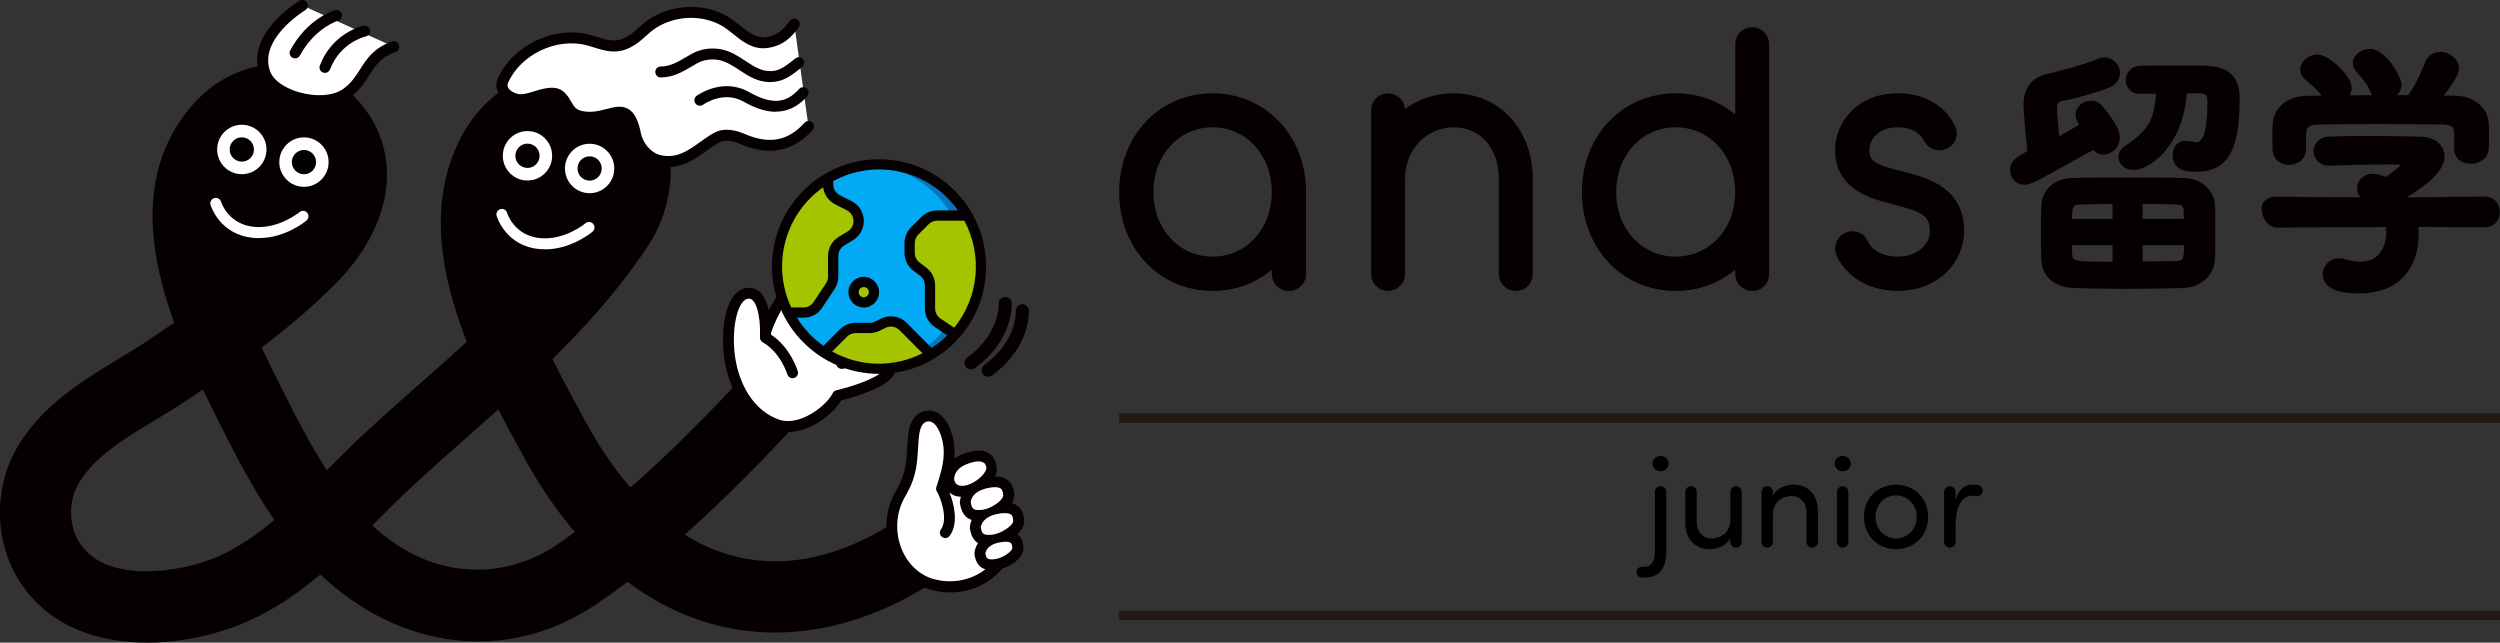 <svg width="249" height="64" viewBox="0 0 249 64" fill="none" xmlns="http://www.w3.org/2000/svg">
<rect x="0" y="0" width="249" height="64" fill="#333333" stroke="none"/>
<g clip-path="url(#clip0_80_72)">
<path d="M90.905 50.769C86.538 54.024 77.875 58.736 68.942 53.695C68.69 53.554 68.444 53.407 68.198 53.254C72.072 49.805 76.251 45.61 80.905 40.51L75.671 35.716C70.894 40.957 66.668 45.175 62.793 48.56C61.205 46.732 59.74 44.582 58.392 42.12L58.046 41.492C57.102 39.764 56.035 37.814 55.027 35.751C58.538 32.309 61.856 28.589 64.646 24.324C66.949 20.799 67.465 15.998 65.935 12.379C64.71 9.483 62.342 7.556 59.259 6.962C53.814 5.911 48.404 8.707 45.789 13.919C42.566 20.352 43.931 27.544 46.499 34.042C45.033 35.381 43.527 36.709 41.997 38.054C40.092 39.741 38.117 41.48 36.206 43.254C34.958 44.412 33.744 45.634 32.566 46.815L32.548 46.832C30.942 44.365 29.536 41.639 28.058 38.695C27.425 37.438 26.74 36.057 26.066 34.617C28.563 32.72 31.06 30.628 33.381 28.296C38.738 22.92 40.033 16.469 36.769 11.457C34.852 8.513 31.845 6.686 28.51 6.439C25.063 6.187 21.687 7.614 19.255 10.358C13.598 16.739 14.741 24.947 17.35 32.144C16.441 32.767 15.544 33.372 14.677 33.953C13.78 34.553 12.825 35.129 11.816 35.74C8.352 37.831 4.419 40.205 1.922 44.212C-0.633 48.301 -0.645 53.759 1.887 57.796C4.765 62.378 9.706 64.006 14.636 64.006C17.279 64.006 19.917 63.536 22.226 62.807C25.995 61.615 29.102 59.582 31.91 57.214C39.881 64.775 50.549 66.074 59.241 60.275C60.314 59.558 61.398 58.789 62.506 57.954C63.468 58.671 64.452 59.312 65.466 59.887C74.54 65.011 85.354 63.765 95.137 56.474L90.905 50.775V50.769ZM20.099 56.027C16.705 57.096 10.316 57.878 7.889 54.012C6.793 52.261 6.811 49.776 7.93 47.978C9.531 45.41 12.42 43.666 15.48 41.821C16.512 41.198 17.584 40.551 18.61 39.864C19.131 39.512 19.665 39.159 20.204 38.795C20.732 39.888 21.247 40.922 21.728 41.885C23.451 45.328 25.198 48.689 27.332 51.785C25.104 53.659 22.766 55.187 20.093 56.033L20.099 56.027ZM55.308 54.359C50.842 57.337 43.627 58.371 37.079 52.343C37.249 52.173 37.419 52.003 37.589 51.832C38.767 50.645 39.881 49.529 41.03 48.466C42.876 46.75 44.816 45.04 46.692 43.383C47.671 42.52 48.65 41.656 49.629 40.781C50.385 42.244 51.141 43.624 51.838 44.899L52.178 45.522C53.714 48.336 55.414 50.833 57.26 52.995C56.604 53.471 55.953 53.93 55.308 54.359Z" fill="#060001"/>
<path d="M24.085 17.35C25.441 17.35 26.541 16.248 26.541 14.888C26.541 13.528 25.441 12.426 24.085 12.426C22.728 12.426 21.629 13.528 21.629 14.888C21.629 16.248 22.728 17.35 24.085 17.35Z" fill="white"/>
<path d="M30.274 18.607C31.631 18.607 32.73 17.505 32.73 16.145C32.73 14.786 31.631 13.684 30.274 13.684C28.918 13.684 27.818 14.786 27.818 16.145C27.818 17.505 28.918 18.607 30.274 18.607Z" fill="white"/>
<path d="M24.085 16.098C24.752 16.098 25.292 15.556 25.292 14.888C25.292 14.22 24.752 13.678 24.085 13.678C23.418 13.678 22.877 14.22 22.877 14.888C22.877 15.556 23.418 16.098 24.085 16.098Z" fill="#040000"/>
<path d="M30.274 17.356C30.941 17.356 31.482 16.814 31.482 16.145C31.482 15.477 30.941 14.935 30.274 14.935C29.608 14.935 29.067 15.477 29.067 16.145C29.067 16.814 29.608 17.356 30.274 17.356Z" fill="#040000"/>
<path d="M52.536 17.979C53.892 17.979 54.992 16.876 54.992 15.517C54.992 14.157 53.892 13.055 52.536 13.055C51.18 13.055 50.08 14.157 50.08 15.517C50.08 16.876 51.18 17.979 52.536 17.979Z" fill="white"/>
<path d="M58.726 19.242C60.082 19.242 61.182 18.14 61.182 16.78C61.182 15.42 60.082 14.318 58.726 14.318C57.369 14.318 56.27 15.42 56.27 16.78C56.27 18.14 57.369 19.242 58.726 19.242Z" fill="white"/>
<path d="M52.536 16.727C53.203 16.727 53.743 16.185 53.743 15.517C53.743 14.848 53.203 14.306 52.536 14.306C51.869 14.306 51.329 14.848 51.329 15.517C51.329 16.185 51.869 16.727 52.536 16.727Z" fill="#060001"/>
<path d="M58.726 17.99C59.393 17.99 59.933 17.448 59.933 16.78C59.933 16.111 59.393 15.57 58.726 15.57C58.059 15.57 57.518 16.111 57.518 16.78C57.518 17.448 58.059 17.99 58.726 17.99Z" fill="#060001"/>
<path d="M30.116 0.546C30.116 0.546 24.946 3.613 26.423 7.379C27.32 9.671 32.267 10.911 34.512 9.295C36.616 7.779 36.382 5.664 39.213 4.653" fill="white"/>
<path d="M31.828 10.576C30.978 10.576 30.134 10.435 29.413 10.217C27.666 9.7 26.365 8.713 25.919 7.579C24.29 3.431 29.612 0.212 29.84 0.076C30.098 -0.076 30.433 0.006 30.585 0.27C30.737 0.529 30.655 0.864 30.397 1.016C30.351 1.046 25.65 3.895 26.933 7.18C27.25 7.99 28.322 8.754 29.723 9.171C31.458 9.683 33.211 9.559 34.196 8.848C34.993 8.272 35.421 7.609 35.866 6.898C36.528 5.858 37.214 4.783 39.031 4.13C39.319 4.03 39.629 4.177 39.729 4.459C39.828 4.741 39.682 5.059 39.401 5.159C37.935 5.681 37.408 6.516 36.792 7.479C36.329 8.208 35.807 9.03 34.834 9.73C33.99 10.341 32.906 10.57 31.828 10.57V10.576Z" fill="#060001"/>
<path d="M29.389 5.817C29.301 5.817 29.213 5.793 29.131 5.752C28.867 5.611 28.768 5.276 28.909 5.012C30.626 1.821 33.252 1.052 33.363 1.016C33.656 0.934 33.955 1.105 34.037 1.392C34.119 1.68 33.949 1.986 33.662 2.068C33.621 2.08 31.353 2.779 29.87 5.529C29.77 5.711 29.583 5.817 29.389 5.817Z" fill="#060001"/>
<path d="M32.367 7.262C32.302 7.262 32.238 7.25 32.173 7.227C31.892 7.121 31.751 6.804 31.857 6.522C33.094 3.278 36.071 2.591 36.194 2.562C36.487 2.497 36.78 2.685 36.845 2.979C36.909 3.273 36.722 3.566 36.429 3.631C36.323 3.654 33.897 4.23 32.871 6.909C32.789 7.127 32.584 7.262 32.361 7.262H32.367Z" fill="#060001"/>
<path d="M79.106 2.385C78.403 3.367 77.611 4.119 76.228 4.248C74.845 4.377 73.725 3.179 72.629 2.397C71.175 1.351 69.229 1.016 67.43 1.369C66.533 1.545 65.671 1.892 64.933 2.385C64.089 2.949 63.468 3.76 62.547 4.224C61.064 4.976 60.039 4.377 58.591 3.989C55.209 3.09 51.37 5.1 50.086 8.032C49.635 9.06 50.778 9.871 51.803 9.929C52.964 10 54.928 8.672 55.854 9.63C56.586 10.388 56.539 11.298 57.823 11.592C60.695 12.238 62.483 9.33 63.292 13.402C63.509 14.489 64.406 15.711 65.666 15.998C68.11 16.551 69.552 14.771 71.299 13.766C72.184 13.261 73.157 13.519 74.047 13.895C76.568 14.964 78.713 14.624 80.524 12.608" fill="white"/>
<path d="M66.557 16.645C66.234 16.645 65.894 16.61 65.543 16.527C64.036 16.186 62.999 14.753 62.753 13.507C62.565 12.567 62.325 12.003 62.026 11.815C61.762 11.651 61.334 11.751 60.66 11.921C59.863 12.127 58.867 12.385 57.694 12.121C56.616 11.88 56.252 11.251 55.936 10.693C55.795 10.446 55.66 10.211 55.461 10.006C55.109 9.641 54.283 9.894 53.48 10.141C52.87 10.329 52.296 10.511 51.768 10.476C50.907 10.423 50.068 9.965 49.682 9.33C49.394 8.86 49.359 8.325 49.588 7.814C51.03 4.518 55.221 2.526 58.732 3.461C59.007 3.537 59.271 3.613 59.529 3.696C60.554 4.013 61.299 4.242 62.307 3.737C62.782 3.496 63.175 3.143 63.597 2.773C63.919 2.485 64.253 2.192 64.634 1.933C65.419 1.404 66.357 1.022 67.33 0.834C69.323 0.447 71.422 0.864 72.951 1.956C73.192 2.127 73.432 2.321 73.672 2.515C74.493 3.173 75.273 3.795 76.181 3.707C77.353 3.596 78.022 2.973 78.666 2.074C78.842 1.827 79.182 1.768 79.428 1.945C79.675 2.121 79.733 2.462 79.557 2.709C78.883 3.654 77.969 4.636 76.287 4.794C74.927 4.924 73.901 4.095 72.998 3.367C72.77 3.184 72.547 3.002 72.324 2.844C71.041 1.921 69.253 1.569 67.547 1.904C66.715 2.068 65.918 2.391 65.25 2.838C64.927 3.055 64.634 3.314 64.329 3.59C63.878 3.995 63.409 4.412 62.805 4.712C61.404 5.423 60.343 5.088 59.218 4.741C58.978 4.665 58.732 4.589 58.468 4.518C55.443 3.713 51.839 5.423 50.602 8.255C50.52 8.437 50.532 8.601 50.631 8.766C50.83 9.095 51.352 9.359 51.85 9.389C52.173 9.406 52.688 9.254 53.181 9.101C54.189 8.79 55.449 8.408 56.264 9.248C56.557 9.553 56.745 9.871 56.903 10.147C57.178 10.623 57.343 10.916 57.958 11.052C58.872 11.257 59.687 11.046 60.408 10.858C61.199 10.652 61.95 10.458 62.624 10.881C63.204 11.245 63.579 11.992 63.837 13.284C64.013 14.16 64.757 15.217 65.795 15.452C67.407 15.816 68.538 15 69.739 14.142C70.156 13.842 70.584 13.537 71.035 13.278C72.16 12.632 73.356 12.99 74.264 13.378C76.65 14.389 78.514 14.024 80.126 12.232C80.325 12.009 80.671 11.992 80.894 12.191C81.117 12.391 81.134 12.738 80.935 12.961C79.018 15.088 76.632 15.564 73.842 14.383C72.817 13.948 72.137 13.901 71.574 14.224C71.17 14.459 70.777 14.735 70.367 15.029C69.306 15.787 68.127 16.633 66.568 16.633L66.557 16.645Z" fill="#060001"/>
<path d="M77.26 11.134C76.076 11.134 74.95 10.623 74.053 10.117C72.061 8.995 70.109 10.37 70.027 10.429C69.781 10.605 69.441 10.546 69.265 10.305C69.089 10.059 69.142 9.724 69.388 9.542C69.493 9.465 71.978 7.691 74.587 9.16C76.832 10.423 78.28 10.341 79.587 8.866C79.786 8.643 80.132 8.619 80.355 8.819C80.577 9.019 80.601 9.365 80.401 9.589C79.387 10.728 78.303 11.122 77.266 11.122L77.26 11.134Z" fill="#060001"/>
<path d="M76.697 8.178C75.46 8.178 74.505 7.55 73.649 6.986C73.01 6.569 72.412 6.169 71.715 6.005C70.935 5.822 70.103 5.934 69.429 6.31C69.253 6.41 69.077 6.516 68.901 6.616C67.993 7.15 67.049 7.708 65.812 7.714C65.513 7.714 65.267 7.473 65.267 7.168C65.267 6.868 65.507 6.622 65.812 6.622C66.75 6.622 67.53 6.163 68.35 5.676C68.532 5.57 68.714 5.464 68.901 5.358C69.81 4.853 70.923 4.7 71.967 4.941C72.852 5.147 73.561 5.617 74.247 6.069C75.196 6.692 76.011 7.233 77.142 7.045C77.799 6.933 78.344 6.504 78.924 6.052L79.229 5.811C79.469 5.629 79.809 5.676 79.991 5.916C80.173 6.157 80.126 6.498 79.885 6.68L79.593 6.909C78.965 7.403 78.25 7.967 77.318 8.12C77.101 8.155 76.89 8.173 76.691 8.173L76.697 8.178Z" fill="#060001"/>
<path d="M25.785 23.713C25.603 23.713 25.415 23.707 25.228 23.689C21.892 23.384 21.013 20.534 20.972 20.411C20.884 20.123 21.054 19.817 21.341 19.729C21.629 19.647 21.933 19.812 22.021 20.099C22.051 20.188 22.742 22.361 25.327 22.596C27.777 22.82 29.805 21.145 29.829 21.128C30.057 20.934 30.403 20.963 30.597 21.192C30.79 21.422 30.761 21.768 30.532 21.962C30.444 22.038 28.434 23.713 25.79 23.713H25.785Z" fill="white"/>
<path d="M54.277 24.829C54.095 24.829 53.908 24.823 53.72 24.806C50.379 24.5 49.506 21.627 49.465 21.504C49.383 21.216 49.547 20.91 49.834 20.828C50.121 20.74 50.426 20.91 50.508 21.198C50.537 21.304 51.235 23.484 53.814 23.719C56.264 23.948 58.292 22.256 58.316 22.238C58.544 22.044 58.89 22.074 59.083 22.303C59.277 22.532 59.253 22.878 59.019 23.072C58.931 23.149 56.92 24.835 54.277 24.835V24.829Z" fill="white"/>
<path d="M89.023 35.916C88.596 35.029 87.499 35.041 87.136 35.046C86.913 35.046 86.691 35.064 86.474 35.082C87.247 34.429 87.957 33.63 88.156 32.808C88.285 32.256 88.185 31.721 87.857 31.268C87.81 31.198 87.529 30.846 86.896 30.793C86.526 30.757 86.099 30.834 85.63 31.022C85.946 30.452 86.151 29.888 86.145 29.383C86.145 28.907 85.958 28.495 85.612 28.196C85.325 27.949 84.956 27.837 84.539 27.873C83.836 27.937 83.004 28.46 82.23 29.106C82.418 28.501 82.5 27.925 82.365 27.479C82.254 27.103 82.007 26.827 81.656 26.674C81.345 26.545 80.835 26.451 80.155 26.756C78.959 27.297 77.582 28.93 76.574 30.898C76.322 29.776 75.794 28.736 74.698 28.666C74.141 28.631 73.62 28.86 73.198 29.33C72.002 30.669 71.797 33.812 72.201 36.086C72.799 39.435 74.686 41.956 77.248 42.831C77.652 42.972 78.074 43.031 78.49 43.031C80.735 43.031 82.998 41.233 83.789 39.876C85.319 39.488 86.521 39.059 87.558 38.53C89.012 37.79 89.504 36.909 89.023 35.916ZM87.06 37.555C86.052 38.072 84.85 38.489 83.291 38.871C83.133 38.912 82.998 39.018 82.927 39.171C82.412 40.275 79.733 42.52 77.6 41.797C75.419 41.051 73.801 38.848 73.274 35.892C72.863 33.589 73.192 30.975 74.006 30.052C74.235 29.794 74.434 29.753 74.575 29.753C74.593 29.753 74.61 29.753 74.622 29.753C75.378 29.8 75.689 31.55 75.7 33.002C75.695 33.055 75.695 33.108 75.7 33.16C75.7 33.313 75.7 33.454 75.689 33.595C75.677 33.801 75.788 34.001 75.97 34.1C77.728 35.082 78.414 37.261 78.42 37.285C78.508 37.573 78.813 37.737 79.1 37.649C79.387 37.561 79.551 37.255 79.463 36.968C79.434 36.868 78.719 34.576 76.791 33.325C76.791 33.272 76.791 33.219 76.791 33.16C77.623 30.746 79.323 28.337 80.6 27.755C80.859 27.638 81.07 27.614 81.228 27.679C81.263 27.696 81.292 27.714 81.316 27.79C81.527 28.501 80.483 30.534 79.674 31.744C79.51 31.985 79.569 32.314 79.803 32.491C80.038 32.661 80.366 32.62 80.548 32.391C81.574 31.11 83.596 29.048 84.627 28.954C84.78 28.942 84.844 28.977 84.891 29.018C84.997 29.112 85.043 29.224 85.049 29.388C85.061 30.311 83.689 31.991 82.505 33.178C82.271 33.389 82.037 33.619 81.79 33.859C81.579 34.065 81.574 34.406 81.779 34.623C81.984 34.841 82.318 34.852 82.541 34.659C82.635 34.576 82.898 34.335 83.244 33.989C85.653 31.786 86.773 31.75 86.96 31.903C87.107 32.103 87.142 32.314 87.089 32.555C86.831 33.642 84.791 35.076 83.561 35.722C83.314 35.851 83.221 36.139 83.326 36.404C83.426 36.662 83.725 36.797 83.994 36.727C85.032 36.445 86.11 36.151 87.148 36.139C87.664 36.121 87.957 36.221 88.045 36.392C88.132 36.58 88.302 36.921 87.066 37.555H87.06Z" fill="#060001"/>
<path d="M87.06 37.555C86.052 38.072 84.85 38.489 83.291 38.871C83.133 38.912 82.998 39.018 82.927 39.171C82.412 40.275 79.733 42.52 77.6 41.797C75.419 41.051 73.801 38.848 73.274 35.892C72.863 33.589 73.192 30.975 74.006 30.052C74.235 29.794 74.434 29.753 74.575 29.753C74.593 29.753 74.61 29.753 74.622 29.753C75.378 29.8 75.689 31.55 75.7 33.002C75.695 33.055 75.695 33.108 75.7 33.16C75.7 33.313 75.7 33.454 75.689 33.595C75.677 33.801 75.788 34.001 75.97 34.1C77.728 35.082 78.414 37.261 78.42 37.285C78.508 37.573 78.813 37.737 79.1 37.649C79.387 37.561 79.551 37.255 79.463 36.968C79.434 36.868 78.719 34.576 76.791 33.325C76.791 33.272 76.791 33.219 76.791 33.16C77.623 30.746 79.323 28.337 80.6 27.755C80.858 27.638 81.069 27.614 81.228 27.679C81.263 27.696 81.292 27.714 81.316 27.79C81.527 28.501 80.483 30.534 79.674 31.744C79.51 31.985 79.569 32.314 79.803 32.491C80.038 32.661 80.366 32.62 80.548 32.391C81.573 31.11 83.596 29.048 84.627 28.954C84.78 28.942 84.844 28.977 84.891 29.018C84.997 29.112 85.043 29.224 85.049 29.388C85.061 30.311 83.689 31.991 82.505 33.178C82.271 33.389 82.037 33.619 81.79 33.859C81.579 34.065 81.573 34.406 81.779 34.623C81.984 34.841 82.318 34.852 82.541 34.659C82.634 34.576 82.898 34.335 83.244 33.989C85.653 31.786 86.773 31.75 86.96 31.903C87.107 32.103 87.142 32.314 87.089 32.555C86.831 33.642 84.791 35.076 83.561 35.722C83.314 35.851 83.221 36.139 83.326 36.404C83.426 36.662 83.725 36.797 83.994 36.727C85.032 36.445 86.11 36.151 87.148 36.139C87.663 36.121 87.957 36.221 88.045 36.392C88.132 36.58 88.302 36.921 87.066 37.555H87.06Z" fill="white"/>
<path d="M102.001 51.838C101.972 51.18 101.755 50.692 101.35 50.387C101.192 50.264 100.999 50.181 100.788 50.123C100.946 49.852 101.034 49.57 101.016 49.276C100.981 48.601 100.747 48.101 100.33 47.796C100.014 47.561 99.609 47.449 99.105 47.449C99.258 47.144 99.322 46.826 99.275 46.515C99.17 45.851 98.888 45.375 98.443 45.111C97.874 44.776 97.083 44.794 96.028 45.17C95.635 45.311 95.319 45.487 95.055 45.675C95.114 44.946 95.073 44.171 94.844 43.337C94.463 41.973 93.549 40.622 92.118 40.933C91.128 41.151 90.559 42.02 90.436 43.525C90.413 43.83 90.389 44.141 90.372 44.459C90.337 45.017 90.301 45.599 90.225 46.145C90.09 47.102 89.78 47.96 89.252 48.853C88.156 50.704 87.974 53.013 88.772 55.034C89.504 56.879 90.934 58.23 92.699 58.736C93.285 58.906 93.947 59.006 94.639 59.006C96.368 59.006 98.308 58.383 99.826 56.638C100.817 56.309 101.972 55.522 101.925 54.529C101.901 53.941 101.702 53.501 101.339 53.219C101.755 52.831 102.03 52.361 102.007 51.844L102.001 51.838ZM100.911 51.885C100.922 52.155 100.465 52.578 99.897 52.884C99.539 53.078 99.129 53.225 98.765 53.26C98.619 53.272 98.496 53.278 98.384 53.272C97.921 53.254 97.769 53.072 97.687 52.508C97.699 52.414 97.757 52.138 98.009 51.856C98.226 51.615 98.578 51.368 99.187 51.227C99.422 51.174 99.621 51.139 99.797 51.121C100.342 51.068 100.588 51.168 100.694 51.251C100.747 51.292 100.899 51.409 100.917 51.885H100.911ZM99.674 48.665C99.727 48.706 99.891 48.824 99.92 49.329C99.932 49.535 99.697 49.823 99.357 50.087C98.93 50.422 98.326 50.722 97.781 50.781C97.687 50.792 97.605 50.798 97.529 50.798C96.96 50.816 96.784 50.639 96.685 50.005C96.696 49.893 96.761 49.511 97.148 49.165C97.312 49.018 97.546 48.877 97.857 48.765C97.957 48.73 98.056 48.689 98.173 48.66C99.152 48.419 99.533 48.56 99.674 48.66V48.665ZM96.386 46.192C97.329 45.851 97.728 45.951 97.874 46.045C97.933 46.08 98.156 46.08 98.238 46.58C98.279 46.85 97.869 47.408 97.365 47.778C97.112 47.966 96.837 48.131 96.55 48.236C96.438 48.278 96.321 48.319 96.21 48.342C95.448 48.501 95.084 48.236 95.037 47.69C95.037 47.484 95.114 46.65 96.38 46.198L96.386 46.192ZM92.992 57.678C91.556 57.267 90.383 56.156 89.78 54.623C89.106 52.913 89.252 50.968 90.184 49.406C90.782 48.401 91.145 47.385 91.298 46.292C91.38 45.698 91.415 45.099 91.45 44.517C91.468 44.212 91.486 43.906 91.515 43.607C91.638 42.144 92.171 42.026 92.347 41.991C93.267 41.791 93.742 43.431 93.795 43.618C94.117 44.776 94.053 45.939 93.572 47.496C93.543 47.59 93.508 47.708 93.472 47.831C93.408 48.054 93.332 48.331 93.273 48.466C93.197 48.654 93.215 48.847 93.344 49.006C93.56 49.329 94.51 51.621 93.713 52.725C93.537 52.972 93.59 53.313 93.836 53.489C94.082 53.665 94.422 53.612 94.598 53.366C95.518 52.091 95.002 50.111 94.563 49.035C94.85 49.323 95.225 49.47 95.7 49.482C95.606 49.782 95.6 50.005 95.6 50.034C95.6 50.064 95.6 50.087 95.606 50.117C95.747 51.033 96.116 51.574 96.772 51.785C96.608 52.179 96.597 52.484 96.597 52.52C96.597 52.549 96.597 52.578 96.597 52.602C96.702 53.336 96.96 53.824 97.406 54.094C97.071 54.599 97.054 55.081 97.054 55.117C97.054 55.146 97.054 55.175 97.054 55.199C97.171 56.021 97.523 56.515 98.138 56.703C96.462 57.995 94.451 58.089 92.986 57.666L92.992 57.678ZM100.659 54.071C100.694 54.1 100.811 54.188 100.829 54.57C100.84 54.887 99.85 55.628 99.017 55.698C98.349 55.757 98.226 55.633 98.15 55.111C98.168 54.987 98.255 54.635 98.689 54.353C98.865 54.235 99.094 54.129 99.404 54.059C99.744 53.983 99.996 53.959 100.184 53.959C100.471 53.959 100.606 54.03 100.659 54.071Z" fill="#060001"/>
<path d="M100.911 51.885C100.922 52.155 100.465 52.578 99.897 52.884C99.539 53.078 99.129 53.225 98.765 53.26C98.619 53.272 98.496 53.278 98.384 53.272C97.921 53.254 97.769 53.072 97.687 52.508C97.698 52.414 97.757 52.138 98.009 51.856C98.226 51.615 98.578 51.368 99.187 51.227C99.422 51.174 99.621 51.139 99.797 51.121C100.342 51.068 100.588 51.168 100.694 51.251C100.746 51.292 100.899 51.409 100.916 51.885H100.911Z" fill="white"/>
<path d="M99.674 48.665C99.727 48.706 99.891 48.824 99.92 49.329C99.932 49.535 99.697 49.823 99.357 50.087C98.93 50.422 98.326 50.722 97.781 50.781C97.687 50.792 97.605 50.798 97.529 50.798C96.96 50.816 96.784 50.639 96.685 50.005C96.696 49.893 96.761 49.511 97.148 49.165C97.312 49.018 97.546 48.877 97.857 48.765C97.957 48.73 98.056 48.689 98.173 48.66C99.152 48.419 99.533 48.56 99.674 48.66V48.665Z" fill="white"/>
<path d="M96.386 46.192C97.329 45.851 97.728 45.951 97.874 46.045C97.933 46.08 98.156 46.08 98.238 46.58C98.279 46.85 97.869 47.408 97.365 47.778C97.112 47.966 96.837 48.131 96.55 48.236C96.439 48.278 96.321 48.319 96.21 48.342C95.448 48.501 95.085 48.236 95.038 47.69C95.038 47.484 95.114 46.65 96.38 46.198L96.386 46.192Z" fill="white"/>
<path d="M92.992 57.678C91.556 57.267 90.383 56.156 89.78 54.623C89.106 52.913 89.252 50.968 90.184 49.406C90.782 48.401 91.145 47.385 91.298 46.292C91.38 45.698 91.415 45.099 91.45 44.517C91.468 44.212 91.486 43.906 91.515 43.607C91.638 42.144 92.171 42.026 92.347 41.991C93.267 41.791 93.742 43.431 93.795 43.618C94.117 44.776 94.053 45.939 93.572 47.496C93.543 47.59 93.508 47.708 93.472 47.831C93.408 48.054 93.332 48.331 93.273 48.466C93.197 48.654 93.215 48.847 93.344 49.006C93.56 49.329 94.51 51.621 93.713 52.725C93.537 52.972 93.59 53.313 93.836 53.489C94.082 53.665 94.422 53.612 94.598 53.366C95.518 52.091 95.002 50.111 94.563 49.035C94.85 49.323 95.225 49.47 95.7 49.482C95.606 49.782 95.6 50.005 95.6 50.034C95.6 50.064 95.6 50.087 95.606 50.117C95.747 51.033 96.116 51.574 96.772 51.785C96.608 52.179 96.597 52.484 96.597 52.52C96.597 52.549 96.597 52.578 96.597 52.602C96.702 53.336 96.96 53.824 97.406 54.094C97.071 54.599 97.054 55.081 97.054 55.117C97.054 55.146 97.054 55.175 97.054 55.199C97.171 56.021 97.523 56.515 98.138 56.703C96.462 57.995 94.451 58.089 92.986 57.666L92.992 57.678Z" fill="white"/>
<path d="M100.659 54.071C100.694 54.1 100.811 54.188 100.829 54.57C100.84 54.887 99.85 55.628 99.017 55.698C98.349 55.757 98.226 55.633 98.15 55.111C98.168 54.987 98.255 54.635 98.689 54.353C98.865 54.235 99.094 54.129 99.404 54.059C99.744 53.983 99.996 53.959 100.184 53.959C100.471 53.959 100.606 54.03 100.659 54.071Z" fill="white"/>
<path d="M208.527 14.941C208.767 15.246 209.101 15.405 209.505 15.405C210.279 15.405 211.135 14.7 211.135 13.695C211.135 12.409 209.236 10.411 209.218 10.388C208.679 9.847 207.647 9.953 207.108 10.505C206.844 10.775 206.715 11.104 206.727 11.492C206.733 11.751 206.78 11.886 206.868 12.039L206.962 12.197C207.026 12.315 207.05 12.35 207.085 12.403C206.487 12.791 205.848 13.167 205.086 13.572C205.063 13.255 205.039 12.943 205.016 12.655C204.963 11.997 204.922 11.416 204.875 10.969V10.758C204.875 10.188 205.174 10.076 205.391 10.047C206.51 9.906 209.166 9.095 209.998 8.76C210.731 8.466 211.153 7.92 211.153 7.256C211.153 6.516 210.52 5.728 209.576 5.728C209.294 5.728 208.996 5.805 208.702 5.952C208.034 6.287 205.057 7.109 203.99 7.338C202.413 7.661 201.54 8.754 201.54 10.411C201.54 10.946 201.739 13.308 201.915 15.047C201.774 15.129 201.663 15.194 201.557 15.258C201.452 15.323 201.352 15.387 201.223 15.458C200.543 15.852 200.203 16.333 200.203 16.892C200.203 17.785 200.819 18.407 201.704 18.407C202.231 18.407 203.421 17.749 205.49 16.586C206.522 16.004 207.589 15.405 208.538 14.929L208.527 14.941Z" fill="#060001"/>
<path d="M217.565 17.732C215.777 17.679 213.784 17.679 211.856 17.679C209.927 17.679 208.069 17.679 206.463 17.732C204.611 17.779 203.439 18.795 203.322 20.458C203.286 21.286 203.269 22.285 203.269 23.131C203.269 24.259 203.304 25.352 203.322 25.916C203.415 27.567 204.617 28.601 206.539 28.689C208.028 28.742 209.91 28.766 211.827 28.766C213.743 28.766 215.76 28.736 217.43 28.689C219.171 28.636 220.501 27.455 220.595 25.898C220.648 25.199 220.648 24.124 220.648 23.078C220.648 22.032 220.648 20.934 220.595 20.264C220.507 19.071 219.317 17.767 217.559 17.738L217.565 17.732ZM213.409 26.045V24.418H217.524C217.512 25.957 217.418 25.963 216.756 25.992C215.76 26.016 214.593 26.04 213.409 26.045ZM217.518 21.809H213.403V20.311C214.581 20.311 215.73 20.34 216.727 20.364C217.407 20.381 217.477 20.575 217.495 21.022C217.495 21.157 217.495 21.316 217.506 21.492C217.506 21.592 217.512 21.698 217.518 21.809ZM210.408 24.418V26.069C206.452 26.069 206.446 26.022 206.393 25.305C206.375 25.058 206.358 24.753 206.346 24.412H210.408V24.418ZM210.408 20.317V21.815H206.346C206.37 20.611 206.516 20.387 207.114 20.37C208.087 20.346 209.23 20.323 210.408 20.317Z" fill="#060001"/>
<path d="M219.716 6.551C218.585 6.522 217.424 6.522 216.24 6.522C215.056 6.522 214.394 6.522 213.222 6.551C212.249 6.551 211.721 7.297 211.721 8.002C211.721 8.648 212.167 9.348 213.169 9.348C213.597 9.348 213.896 9.342 214.195 9.336C214.376 9.336 214.552 9.33 214.757 9.324C214.488 11.751 214.265 12.761 211.78 14.447C211.51 14.636 211.006 14.976 211.006 15.593C211.006 16.392 211.627 16.933 212.554 16.933C213.96 16.933 217.407 14.729 217.8 9.295H218.972C219.64 9.295 219.863 9.395 219.863 10.006C219.863 14.16 219.054 14.16 218.708 14.16C218.573 14.16 218.456 14.13 218.327 14.107C218.175 14.077 218.011 14.042 217.817 14.03C217.43 14.007 217.09 14.113 216.832 14.353C216.551 14.612 216.399 15.006 216.399 15.464C216.399 17.115 218.093 17.115 218.732 17.115C222.33 17.115 223.069 14.16 223.069 9.718C223.069 7.656 221.938 6.592 219.716 6.557V6.551Z" fill="#060001"/>
<path d="M226.345 14.876C226.381 15.94 227.213 16.422 227.975 16.422C228.801 16.422 229.681 15.887 229.681 14.865V13.372C229.739 12.697 229.763 12.421 231.076 12.397C234.692 12.338 239.334 12.35 243.138 12.397C244.205 12.421 244.434 12.591 244.434 13.343V14.841C244.434 15.711 245.126 16.316 246.116 16.316C246.937 16.316 247.81 15.799 247.875 14.823C247.904 14.541 247.904 14.189 247.904 13.813C247.904 13.313 247.904 12.749 247.88 12.379C247.828 10.728 246.427 9.553 244.463 9.524C244.164 9.524 243.859 9.518 243.555 9.512C243.502 9.512 243.449 9.512 243.402 9.512C244.012 8.737 244.915 7.479 244.915 6.821C244.915 5.846 243.93 5.164 243.051 5.164C242.347 5.164 241.79 5.558 241.527 6.24C241.198 7.08 240.554 8.584 239.833 9.477H238.754C239.018 9.189 239.194 8.831 239.194 8.425C239.194 7.65 237.629 4.871 236.04 4.871C235.132 4.871 234.335 5.523 234.335 6.269C234.335 6.551 234.452 6.845 234.657 7.092L234.903 7.379C235.407 7.961 235.847 8.466 236.146 9.254C236.181 9.336 236.216 9.412 236.263 9.483C235.513 9.483 234.763 9.489 234.006 9.495C234.153 9.254 234.229 8.983 234.229 8.719C234.229 7.579 231.996 5.429 230.812 5.429C229.915 5.429 229.106 6.146 229.106 6.933C229.106 7.18 229.188 7.55 229.569 7.896C229.733 8.043 229.898 8.178 230.05 8.308C230.495 8.678 230.859 8.983 231.222 9.524L229.786 9.542C227.494 9.571 226.41 11.01 226.351 12.438C226.351 12.626 226.345 12.826 226.34 13.031C226.334 13.261 226.328 13.496 226.328 13.725C226.328 13.954 226.334 14.171 226.34 14.377C226.345 14.553 226.351 14.724 226.351 14.894L226.345 14.876Z" fill="#060001"/>
<path d="M247.476 19.577L239.862 19.653C239.862 19.653 239.833 19.612 239.821 19.594C241.761 18.384 243.472 17.056 243.472 15.552C243.472 14.677 242.822 13.643 240.981 13.607C238.977 13.566 234.704 13.484 231.984 13.607C230.958 13.643 230.419 14.365 230.419 15.059C230.419 15.752 230.952 16.51 232.037 16.51C233.813 16.433 236.357 16.38 238.086 16.38C238.508 16.38 238.889 16.38 239.17 16.392C238.824 16.733 238.168 17.256 237.611 17.632C237.242 17.444 236.925 17.344 236.445 17.315C235.946 17.285 235.507 17.438 235.19 17.744C234.921 18.002 234.768 18.349 234.768 18.707C234.768 19.066 234.891 19.406 235.114 19.647L226.814 19.6C225.466 19.6 225.261 20.364 225.261 20.816C225.261 21.592 225.812 22.667 226.838 22.667L237.646 22.614C237.664 22.779 237.676 22.949 237.676 23.119C237.676 23.613 237.552 26.069 235.102 26.069C234.598 26.069 234.036 25.975 233.485 25.805C233.268 25.734 233.092 25.734 232.951 25.734C232.054 25.734 231.345 26.427 231.345 27.314C231.345 28.031 231.802 29.23 234.862 29.23C240.466 29.23 240.899 24.747 240.899 23.372C240.899 23.114 240.888 22.855 240.864 22.608L247.488 22.632C248.472 22.632 248.988 21.874 248.988 21.128C248.988 20.381 248.466 19.571 247.458 19.571L247.476 19.577Z" fill="#060001"/>
<path d="M120.775 9.295C115.47 9.295 111.467 13.525 111.467 19.136C111.467 24.747 115.47 28.977 120.775 28.977C123.002 28.977 125.048 28.231 126.672 26.856V27.267C126.672 28.225 127.422 28.977 128.377 28.977C129.333 28.977 130.083 28.225 130.083 27.267V19.06C130.048 13.496 126.044 9.295 120.775 9.295ZM126.672 19.136C126.672 22.796 124.139 25.558 120.775 25.558C117.411 25.558 114.878 22.796 114.878 19.136C114.878 15.476 117.411 12.679 120.775 12.679C124.139 12.679 126.672 15.458 126.672 19.136Z" fill="#060001"/>
<path d="M174.536 2.709C173.581 2.709 172.831 3.461 172.831 4.418V11.41C171.201 10.041 169.144 9.295 166.899 9.295C161.577 9.295 157.562 13.525 157.562 19.136C157.562 24.747 161.577 28.977 166.899 28.977C169.15 28.977 171.207 28.231 172.831 26.844V27.267C172.831 28.225 173.581 28.977 174.536 28.977C175.492 28.977 176.207 28.213 176.207 27.267V4.418C176.207 3.478 175.457 2.709 174.536 2.709ZM172.831 19.136C172.831 22.796 170.281 25.558 166.899 25.558C163.517 25.558 160.967 22.796 160.967 19.136C160.967 15.476 163.517 12.679 166.899 12.679C170.281 12.679 172.831 15.458 172.831 19.136Z" fill="#060001"/>
<path d="M144.778 9.295C143.002 9.295 141.325 9.841 139.936 10.858C139.877 9.988 139.139 9.295 138.236 9.295C137.334 9.295 136.566 10.047 136.566 10.969V27.267C136.566 28.207 137.316 28.977 138.236 28.977C139.156 28.977 139.942 28.225 139.942 27.267V17.773C139.942 14.918 142.07 12.685 144.783 12.685C147.497 12.685 149.285 14.823 149.285 17.773V27.267C149.285 28.225 150.035 28.977 150.991 28.977C151.946 28.977 152.661 28.213 152.661 27.267V17.773C152.661 15.499 151.917 13.402 150.569 11.868C149.133 10.211 147.081 9.301 144.789 9.301L144.778 9.295Z" fill="#060001"/>
<path d="M189.524 17.085L189.459 17.068C186.587 16.369 186.183 15.975 186.183 14.9C186.183 14.042 186.951 12.679 189.014 12.679C190.479 12.679 191.323 13.361 191.634 14.013C191.839 14.424 192.185 14.729 192.607 14.876C193.041 15.035 193.51 15.006 193.891 14.812C194.313 14.624 194.635 14.289 194.787 13.854C194.946 13.419 194.916 12.949 194.717 12.55C193.756 10.511 191.622 9.289 189.014 9.289C187.179 9.289 185.638 9.876 184.419 11.046C183.375 12.091 182.777 13.496 182.777 14.894C182.777 18.872 186.271 19.77 188.627 20.376C191.616 21.134 192.22 21.58 192.22 23.025C192.22 24.253 191.095 25.552 189.014 25.552C187.308 25.552 186.353 24.77 186.03 24.042C185.667 23.213 184.729 22.767 183.756 23.196C182.924 23.613 182.56 24.606 182.936 25.47C183.92 27.632 186.247 28.971 189.014 28.971C191.435 28.971 192.994 27.967 193.879 27.115C194.987 26.004 195.626 24.512 195.626 23.025C195.626 18.654 191.956 17.708 189.53 17.08L189.524 17.085Z" fill="#060001"/>
<path d="M162.995 56.985C162.995 56.691 163.235 56.45 163.528 56.45H163.687C164.695 56.45 164.835 55.61 164.824 54.893V49.006C164.824 48.689 165.076 48.436 165.392 48.436C165.709 48.436 165.961 48.689 165.961 49.006V54.905C165.961 56.427 165.427 57.525 163.78 57.525H163.534C163.241 57.525 163.001 57.285 163.001 56.991L162.995 56.985ZM164.589 46.11C164.618 45.757 164.906 45.475 165.257 45.422C165.756 45.352 166.195 45.698 166.195 46.174C166.195 46.609 165.832 46.932 165.386 46.932C164.941 46.932 164.554 46.574 164.589 46.11Z" fill="black"/>
<path d="M172.907 48.43C173.223 48.43 173.475 48.683 173.475 49V53.977C173.475 54.294 173.223 54.547 172.907 54.547C172.59 54.547 172.338 54.294 172.338 53.977V53.589C171.975 54.364 170.99 54.699 170.31 54.699C168.78 54.699 167.842 53.677 167.854 51.961V48.994C167.854 48.677 168.106 48.425 168.423 48.425C168.739 48.425 168.991 48.677 168.991 48.994V51.938C168.991 52.972 169.607 53.63 170.457 53.63C171.307 53.63 172.326 53.119 172.338 51.797V49C172.338 48.683 172.59 48.43 172.907 48.43Z" fill="black"/>
<path d="M181.066 51.01V53.977C181.066 54.294 180.814 54.547 180.497 54.547C180.181 54.547 179.929 54.294 179.929 53.977V51.074C179.929 50.052 179.301 49.4 178.452 49.4C177.602 49.4 176.582 49.911 176.582 51.233V53.977C176.582 54.294 176.33 54.547 176.013 54.547C175.697 54.547 175.445 54.294 175.445 53.977V49C175.445 48.683 175.697 48.43 176.013 48.43C176.33 48.43 176.582 48.683 176.582 49V49.359C176.945 48.612 177.942 48.272 178.61 48.272C180.128 48.272 181.077 49.294 181.066 51.01Z" fill="black"/>
<path d="M182.73 46.11C182.76 45.757 183.047 45.475 183.398 45.422C183.897 45.352 184.336 45.698 184.336 46.174C184.336 46.609 183.973 46.932 183.527 46.932C183.082 46.932 182.695 46.574 182.73 46.11ZM182.959 53.977V49C182.959 48.683 183.211 48.43 183.527 48.43C183.844 48.43 184.096 48.683 184.096 49V53.977C184.096 54.294 183.844 54.547 183.527 54.547C183.211 54.547 182.959 54.294 182.959 53.977Z" fill="black"/>
<path d="M185.655 51.48C185.655 49.541 187.103 48.272 188.844 48.272C190.585 48.272 192.044 49.541 192.044 51.48C192.044 53.419 190.579 54.699 188.844 54.699C187.109 54.699 185.655 53.413 185.655 51.48ZM190.907 51.48C190.907 50.222 189.963 49.347 188.844 49.347C187.724 49.347 186.804 50.222 186.804 51.48C186.804 52.737 187.73 53.63 188.844 53.63C189.958 53.63 190.907 52.755 190.907 51.48Z" fill="black"/>
<path d="M197.472 48.959C197.419 49.259 197.132 49.464 196.833 49.406C196.704 49.382 196.581 49.37 196.481 49.37C195.268 49.37 194.781 50.692 194.781 52.302V53.965C194.781 54.282 194.523 54.541 194.207 54.541C193.89 54.541 193.633 54.282 193.633 53.965V49C193.633 48.683 193.89 48.425 194.207 48.425C194.523 48.425 194.781 48.683 194.781 49V49.811C195.092 48.736 195.684 48.266 196.493 48.266C196.681 48.266 196.874 48.289 197.044 48.325C197.331 48.383 197.519 48.665 197.472 48.953V48.959Z" fill="black"/>
<path d="M111.467 41.644H249" stroke="#231815" stroke-width="0.95" stroke-miterlimit="10"/>
<path d="M111.467 61.297H249" stroke="#231815" stroke-width="0.95" stroke-miterlimit="10"/>
<path d="M87.552 36.733C93.159 36.733 97.704 32.177 97.704 26.556C97.704 20.936 93.159 16.38 87.552 16.38C81.946 16.38 77.4 20.936 77.4 26.556C77.4 32.177 81.946 36.733 87.552 36.733Z" fill="#02A9F4"/>
<path d="M87.552 16.38C87.294 16.38 87.042 16.398 86.79 16.422C92.376 16.839 96.567 21.715 96.151 27.314C95.776 32.332 91.796 36.327 86.79 36.697C87.042 36.715 87.294 36.739 87.552 36.739C93.162 36.739 97.704 32.179 97.704 26.562C97.704 20.946 93.156 16.386 87.552 16.386V16.38Z" fill="#0377BC"/>
<path d="M86.028 30.117C86.588 30.117 87.043 29.662 87.043 29.101C87.043 28.539 86.588 28.084 86.028 28.084C85.468 28.084 85.014 28.539 85.014 29.101C85.014 29.662 85.468 30.117 86.028 30.117Z" fill="#A4C400"/>
<path d="M92.728 35.305C89.422 37.273 85.29 37.197 82.06 35.105L84 33.16C84.323 32.837 84.756 32.655 85.213 32.655H86.632C86.896 32.655 87.159 32.59 87.4 32.473L87.963 32.191C88.625 31.862 89.422 31.991 89.944 32.514L92.728 35.305Z" fill="#A4C400"/>
<path d="M85.524 22.021C85.524 22.626 85.208 23.184 84.692 23.49L83.819 24.018C83.303 24.33 82.986 24.888 82.986 25.487V27.555C82.986 27.896 82.887 28.225 82.699 28.507L81.468 30.364C81.152 30.84 80.612 31.128 80.044 31.128H78.496C76.076 26.31 77.822 20.434 82.488 17.738V18.36C82.488 19.013 82.857 19.606 83.438 19.9L84.586 20.481C85.167 20.769 85.536 21.369 85.536 22.021H85.524Z" fill="#A4C400"/>
<path d="M97.704 26.556C97.704 29.053 96.796 31.456 95.137 33.319L93.39 32.156C92.915 31.838 92.628 31.298 92.628 30.728V28.437C92.628 27.896 92.376 27.385 91.942 27.062L91.28 26.562C90.846 26.239 90.594 25.728 90.594 25.188V24.218C90.594 23.76 90.776 23.325 91.098 23.002L92.124 21.974C92.447 21.651 92.88 21.468 93.337 21.468H96.338C97.235 23.014 97.704 24.77 97.704 26.556Z" fill="#A4C400"/>
<path d="M87.552 37.238C93.437 37.238 98.214 32.455 98.214 26.551C98.214 20.646 93.443 15.863 87.552 15.863C81.662 15.863 76.89 20.646 76.89 26.551C76.896 32.45 81.668 37.232 87.552 37.238ZM82.881 35.011L84.364 33.531C84.592 33.301 84.897 33.178 85.219 33.172H86.638C86.984 33.172 87.324 33.09 87.629 32.937L88.191 32.655C88.654 32.42 89.217 32.514 89.586 32.878L91.884 35.181C89.041 36.633 85.665 36.568 82.881 35.011ZM95.037 32.638L93.672 31.727C93.338 31.503 93.138 31.128 93.138 30.722V28.431C93.138 27.732 92.81 27.068 92.253 26.651L91.591 26.151C91.286 25.922 91.11 25.564 91.11 25.188V24.218C91.11 23.895 91.239 23.59 91.468 23.36L92.494 22.332C92.722 22.109 93.027 21.98 93.344 21.98H96.046C97.892 25.411 97.493 29.623 95.037 32.643V32.638ZM95.401 20.957H93.338C92.746 20.957 92.183 21.192 91.767 21.61L90.741 22.638C90.325 23.055 90.09 23.625 90.09 24.212V25.182C90.09 25.881 90.419 26.545 90.975 26.962L91.638 27.461C91.943 27.69 92.118 28.049 92.118 28.425V30.716C92.118 31.462 92.488 32.156 93.109 32.573L94.352 33.401C93.877 33.871 93.361 34.288 92.798 34.653L90.307 32.156C89.633 31.474 88.596 31.31 87.746 31.738L87.177 32.021C87.013 32.103 86.826 32.15 86.644 32.15H85.225C84.633 32.15 84.071 32.385 83.654 32.802L82.013 34.447C80.958 33.695 80.061 32.743 79.376 31.639H80.044C80.788 31.639 81.48 31.268 81.89 30.646L83.121 28.789C83.367 28.425 83.496 27.996 83.496 27.555V25.487C83.496 25.064 83.719 24.671 84.082 24.453L84.956 23.924C85.624 23.519 86.034 22.796 86.034 22.015C86.034 21.169 85.559 20.399 84.803 20.023L83.654 19.442C83.244 19.236 82.986 18.819 82.986 18.36V18.037C87.265 15.722 92.593 16.974 95.407 20.951L95.401 20.957ZM81.99 18.672C82.084 19.4 82.541 20.035 83.197 20.358L84.346 20.94C84.938 21.239 85.184 21.962 84.885 22.555C84.78 22.761 84.622 22.937 84.422 23.055L83.549 23.584C82.881 23.989 82.471 24.712 82.471 25.493V27.561C82.471 27.802 82.4 28.031 82.265 28.231L81.029 30.088C80.806 30.422 80.431 30.628 80.026 30.622H78.807C76.826 26.392 78.162 21.351 81.978 18.666L81.99 18.672Z" fill="#060001"/>
<path d="M84.504 29.101C84.504 29.941 85.184 30.628 86.028 30.628C86.872 30.628 87.552 29.947 87.552 29.101C87.552 28.255 86.872 27.573 86.028 27.573C85.184 27.573 84.504 28.255 84.504 29.101ZM86.538 29.101C86.538 29.383 86.31 29.612 86.028 29.612C85.747 29.612 85.518 29.383 85.518 29.101C85.518 28.819 85.747 28.589 86.028 28.589C86.31 28.589 86.538 28.819 86.538 29.101Z" fill="black"/>
<path d="M100.119 30.223C100.119 30.223 100.342 33.489 96.714 36.139" stroke="#060001" stroke-width="1.3" stroke-miterlimit="10" stroke-linecap="round"/>
<path d="M101.825 30.957C101.825 30.957 102.048 34.224 98.419 36.874" stroke="#060001" stroke-width="1.3" stroke-miterlimit="10" stroke-linecap="round"/>
</g>
<defs>
<clipPath id="clip0_80_72">
<rect width="249" height="64" fill="white"/>
</clipPath>
</defs>
</svg>
